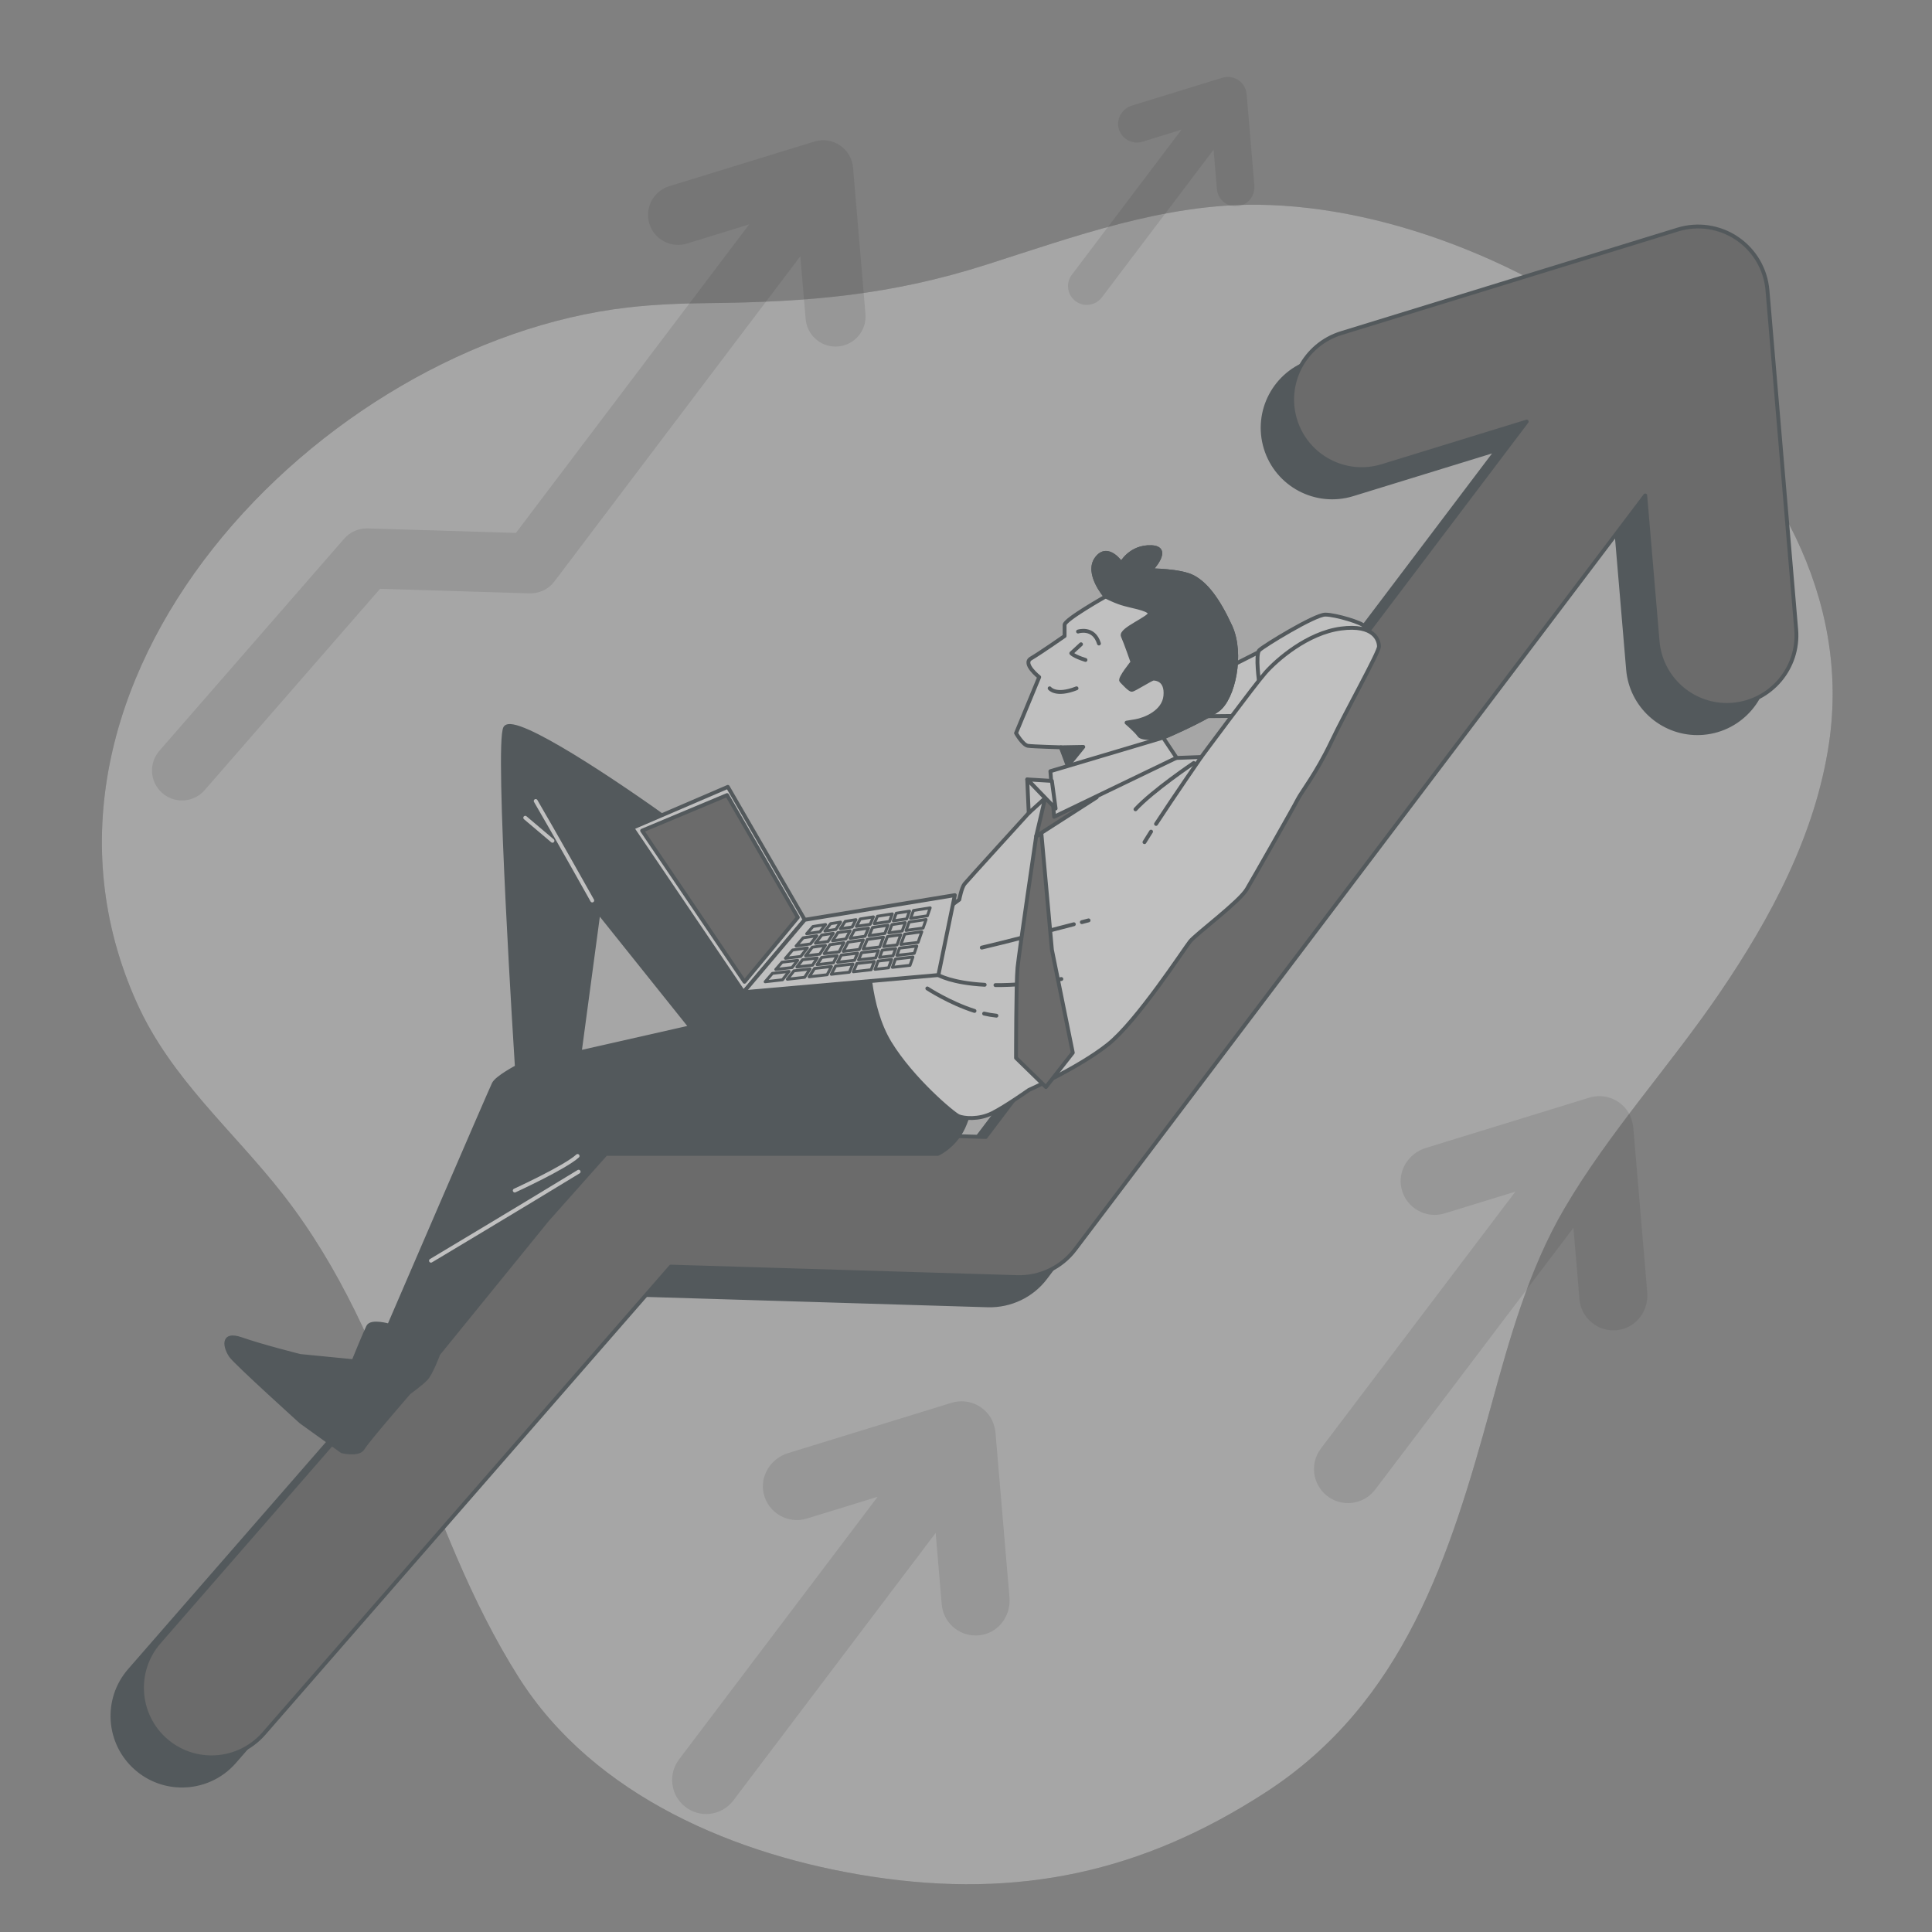<?xml version="1.0" encoding="UTF-8"?> <svg xmlns="http://www.w3.org/2000/svg" width="149" height="149" viewBox="0 0 149 149" fill="none"><rect x="0" y="0" width="149" height="149" fill="#808080" stroke="none"/><g opacity="0.5"><path d="M54.686 23.376C52.6 23.398 50.519 23.474 48.455 23.709C24.641 26.428 -0.54 52.716 10.56 77.353C13.206 83.224 17.96 87.158 21.852 92.149C30.704 103.503 32.474 117.442 39.99 129.338C45.816 138.558 56.845 143.143 67.269 144.732C78.597 146.46 88.127 144.377 97.626 138.216C108.275 131.308 111.807 120.051 114.982 108.481C116.41 103.277 117.892 97.917 120.634 93.228C124.067 87.357 128.784 82.213 132.611 76.596C136.592 70.754 140.01 64.342 141.053 57.34C144.392 34.915 117.598 16.019 97.033 15.79C89.753 15.709 82.855 18.25 76.058 20.417C68.722 22.756 62.404 23.294 54.686 23.376Z" fill="#555555"></path><path opacity="0.7" d="M54.686 23.376C52.6 23.398 50.519 23.474 48.455 23.709C24.641 26.428 -0.54 52.716 10.56 77.353C13.206 83.224 17.96 87.158 21.852 92.149C30.704 103.503 32.474 117.442 39.99 129.338C45.816 138.558 56.845 143.143 67.269 144.732C78.597 146.46 88.127 144.377 97.626 138.216C108.275 131.308 111.807 120.051 114.982 108.481C116.41 103.277 117.892 97.917 120.634 93.228C124.067 87.357 128.784 82.213 132.611 76.596C136.592 70.754 140.01 64.342 141.053 57.34C144.392 34.915 117.598 16.019 97.033 15.79C89.753 15.709 82.855 18.25 76.058 20.417C68.722 22.756 62.404 23.294 54.686 23.376Z" fill="white"></path><path opacity="0.15" d="M66.746 24.22L65.789 12.934C65.73 12.237 65.359 11.604 64.779 11.212C64.199 10.82 63.472 10.712 62.804 10.918L51.613 14.361C50.392 14.737 49.707 16.032 50.083 17.253C50.458 18.474 51.752 19.16 52.974 18.784L57.781 17.304L39.788 41.1L28.357 40.753C27.663 40.734 26.998 41.023 26.543 41.546L12.292 57.901C11.453 58.865 11.553 60.326 12.516 61.165C12.955 61.547 13.496 61.734 14.035 61.734C14.681 61.734 15.323 61.466 15.78 60.941L29.312 45.411L40.842 45.761C41.589 45.78 42.305 45.442 42.757 44.844L61.724 19.761L62.135 24.61C62.238 25.817 63.249 26.729 64.438 26.729C64.504 26.729 64.57 26.726 64.636 26.72C65.909 26.613 66.853 25.493 66.746 24.22Z" fill="black"></path><path opacity="0.15" d="M127.038 99.667L125.966 87.015C125.92 86.477 125.739 85.95 125.4 85.528C124.704 84.661 123.58 84.342 122.571 84.652L109.956 88.534C108.619 88.945 107.762 90.313 108.087 91.673C108.442 93.164 109.973 94.023 111.414 93.579L116.87 91.901L101.87 111.712C101.02 112.835 101.207 114.428 102.294 115.324C103.446 116.272 105.156 116.072 106.057 114.882L121.346 94.689L121.812 100.193C121.928 101.563 123.076 102.598 124.426 102.598C124.692 102.598 124.966 102.557 125.24 102.47C126.418 102.091 127.143 100.901 127.038 99.667Z" fill="black"></path><path opacity="0.15" d="M77.853 123.203L76.78 110.55C76.735 110.011 76.553 109.485 76.215 109.063C75.518 108.196 74.394 107.877 73.385 108.187L60.77 112.069C59.434 112.48 58.577 113.848 58.901 115.208C59.256 116.699 60.787 117.558 62.229 117.114L67.685 115.435L52.367 135.692C51.518 136.815 51.706 138.407 52.793 139.302C53.945 140.251 55.656 140.05 56.556 138.859L72.16 118.224L72.627 123.728C72.743 125.097 73.89 126.132 75.24 126.132C75.507 126.132 75.78 126.092 76.054 126.004C77.233 125.627 77.957 124.436 77.853 123.203Z" fill="black"></path><path opacity="0.15" d="M96.738 14.291L96.146 7.301C96.121 7.004 96.02 6.713 95.834 6.48C95.449 6.001 94.828 5.825 94.27 5.996L87.302 8.14C86.564 8.368 86.09 9.123 86.269 9.875C86.466 10.698 87.311 11.173 88.108 10.928L91.122 10L82.661 21.19C82.192 21.81 82.295 22.69 82.896 23.184C83.532 23.708 84.477 23.597 84.975 22.939L93.594 11.54L93.852 14.581C93.916 15.338 94.55 15.909 95.296 15.909C95.443 15.909 95.594 15.887 95.745 15.838C96.396 15.63 96.796 14.972 96.738 14.291Z" fill="black"></path><path d="M136.251 50.726L134.034 24.558C133.897 22.942 133.035 21.474 131.69 20.566C130.346 19.658 128.662 19.407 127.111 19.885L101.165 27.868C98.334 28.739 96.745 31.741 97.616 34.572C98.487 37.404 101.488 38.993 104.321 38.122L115.466 34.692L73.746 89.865L47.243 89.061C45.634 89.017 44.092 89.688 43.036 90.899L9.994 128.82C8.048 131.054 8.281 134.442 10.514 136.388C11.531 137.274 12.786 137.708 14.036 137.708C15.532 137.708 17.021 137.085 18.082 135.868L49.456 99.861L76.19 100.671C77.923 100.716 79.583 99.931 80.631 98.545L124.608 40.388L125.561 51.632C125.798 54.43 128.142 56.543 130.9 56.543C131.052 56.543 131.205 56.537 131.359 56.524C134.311 56.274 136.501 53.678 136.251 50.726Z" fill="#263238" stroke="#263238" stroke-width="0.298" stroke-miterlimit="10" stroke-linecap="round" stroke-linejoin="round"></path><path d="M138.526 48.548L136.309 22.38C136.172 20.764 135.31 19.296 133.966 18.388C132.621 17.48 130.938 17.229 129.387 17.706L103.441 25.69C100.609 26.561 99.02 29.563 99.892 32.394C100.763 35.225 103.764 36.814 106.596 35.943L117.742 32.514L76.021 87.686L49.518 86.883C47.909 86.839 46.367 87.509 45.311 88.721L12.269 126.642C10.323 128.876 10.556 132.264 12.79 134.211C13.806 135.096 15.061 135.53 16.311 135.53C17.808 135.53 19.297 134.907 20.357 133.69L51.731 97.684L78.466 98.494C80.198 98.539 81.858 97.754 82.906 96.367L126.884 38.211L127.837 49.454C128.074 52.252 130.418 54.366 133.175 54.366C133.327 54.366 133.48 54.359 133.634 54.346C136.586 54.096 138.777 51.5 138.526 48.548Z" fill="#555555" stroke="#263238" stroke-width="0.298" stroke-miterlimit="10" stroke-linecap="round" stroke-linejoin="round"></path><path d="M67.848 73.035L62.885 72.746L60.858 72.112C60.858 72.112 56.094 66.539 51.975 63.551C47.856 60.563 39.7 55.072 38.973 56.121C38.246 57.171 39.861 82.287 39.861 82.287C39.861 82.287 38.327 83.095 38.084 83.579C37.842 84.064 30.009 102.234 30.009 102.234C30.009 102.234 28.636 101.831 28.394 102.315C28.151 102.8 27.263 104.98 27.263 104.98L23.144 104.576C23.144 104.576 20.237 103.849 18.622 103.284C17.007 102.719 17.41 104.011 17.814 104.576C18.218 105.142 23.225 109.664 23.225 109.664L26.375 111.925C26.375 111.925 27.667 112.248 27.99 111.683C28.313 111.118 31.543 107.403 31.543 107.403C31.543 107.403 32.431 106.757 32.835 106.353C33.239 105.949 33.804 104.415 33.804 104.415L42.203 94.078L46.726 88.99H72.326C72.326 88.99 73.78 88.344 74.426 86.648C75.072 84.952 75.072 84.952 75.072 84.952L67.848 73.035ZM44.707 81.157L46.16 70.335L53.267 79.219L44.707 81.157Z" fill="#263238" stroke="#263238" stroke-width="0.298" stroke-miterlimit="10" stroke-linecap="round" stroke-linejoin="round"></path><path d="M99.029 49.301L93.414 52.141L91.961 55.246L98.897 55.18C98.897 55.18 100.614 51.481 100.68 50.358C100.747 49.235 99.029 49.301 99.029 49.301Z" fill="white" stroke="#263238" stroke-width="0.298" stroke-miterlimit="10" stroke-linecap="round" stroke-linejoin="round"></path><path d="M97.12 52.73C97.12 52.73 96.797 50.469 97.12 50.146C97.443 49.823 101.4 47.4 102.208 47.4C103.015 47.4 105.115 48.046 105.196 48.288C105.277 48.531 105.438 49.338 105.438 49.661C105.438 49.984 103.015 51.922 102.692 52.326C102.369 52.73 97.12 52.73 97.12 52.73Z" fill="white" stroke="#263238" stroke-width="0.298" stroke-miterlimit="10" stroke-linecap="round" stroke-linejoin="round"></path><path d="M89.59 58.498L92.642 58.382C92.642 58.382 96.731 52.854 97.594 51.875C98.458 50.896 100.819 48.822 103.411 48.477C106.002 48.132 106.348 49.398 106.348 49.859C106.348 50.32 103.814 54.812 102.663 57.23C101.511 59.649 100.359 61.089 100.071 61.665C99.783 62.241 96.731 67.597 96.155 68.576C95.579 69.554 92.239 72.031 91.778 72.607C91.318 73.183 87.689 78.769 85.444 80.554C83.197 82.34 79.339 84.067 79.339 84.067C79.339 84.067 77.554 85.334 76.517 85.852C75.48 86.371 74.329 86.255 73.926 86.083C73.523 85.91 70.355 83.261 68.628 80.439C66.9 77.617 66.9 73.413 67.015 73.01C67.13 72.606 68.109 71.973 68.397 71.915C68.685 71.858 71.622 71.109 71.622 71.109L73.983 69.381C73.983 69.381 74.156 68.46 74.386 68.172C74.617 67.884 79.339 62.701 79.339 62.701L81.125 60.628L85.328 59.534L89.59 58.498Z" fill="white" stroke="#263238" stroke-width="0.298" stroke-miterlimit="10" stroke-linecap="round" stroke-linejoin="round"></path><path d="M76.772 75.973C78.108 75.984 79.785 75.865 81.854 75.504" stroke="#263238" stroke-width="0.298" stroke-miterlimit="10" stroke-linecap="round" stroke-linejoin="round"></path><path d="M72.369 75.2C72.369 75.2 73.399 75.814 75.94 75.948" stroke="#263238" stroke-width="0.298" stroke-miterlimit="10" stroke-linecap="round" stroke-linejoin="round"></path><path d="M75.898 78.171C76.215 78.245 76.533 78.3 76.846 78.331" stroke="#263238" stroke-width="0.298" stroke-miterlimit="10" stroke-linecap="round" stroke-linejoin="round"></path><path d="M71.518 76.231C71.518 76.231 73.222 77.351 75.156 77.965" stroke="#263238" stroke-width="0.298" stroke-miterlimit="10" stroke-linecap="round" stroke-linejoin="round"></path><path d="M82.817 71.28C81.001 71.755 77.47 72.672 75.717 73.081" stroke="#263238" stroke-width="0.298" stroke-miterlimit="10" stroke-linecap="round" stroke-linejoin="round"></path><path d="M83.953 70.982C83.953 70.982 83.761 71.032 83.434 71.118" stroke="#263238" stroke-width="0.298" stroke-miterlimit="10" stroke-linecap="round" stroke-linejoin="round"></path><path d="M88.772 64.136C88.572 64.448 88.398 64.724 88.264 64.948" stroke="#263238" stroke-width="0.298" stroke-miterlimit="10" stroke-linecap="round" stroke-linejoin="round"></path><path d="M92.641 58.383C92.641 58.383 90.543 61.422 89.156 63.543" stroke="#263238" stroke-width="0.298" stroke-miterlimit="10" stroke-linecap="round" stroke-linejoin="round"></path><path d="M92.064 58.843C92.064 58.843 88.897 60.974 87.572 62.414" stroke="#263238" stroke-width="0.298" stroke-miterlimit="10" stroke-linecap="round" stroke-linejoin="round"></path><path d="M85.27 46.001C85.27 46.001 82.103 47.786 82.103 48.189C82.103 48.593 82.103 49.053 82.103 49.053C82.103 49.053 80.202 50.378 79.511 50.781C78.82 51.184 80.145 52.221 80.145 52.221L78.359 56.54C78.359 56.54 78.878 57.461 79.281 57.519C79.684 57.576 81.815 57.634 81.815 57.634L82.563 59.65L90.05 58.094L89.704 56.885C89.704 56.885 92.699 55.618 93.908 54.755C95.118 53.891 95.867 50.435 94.887 48.305C93.908 46.174 92.987 45.022 92.008 44.504C91.029 43.985 88.725 43.985 88.725 43.985C88.725 43.985 90.395 42.258 88.783 42.2C87.17 42.142 86.479 43.467 86.479 43.467C86.479 43.467 85.442 41.912 84.579 43.064C83.715 44.215 85.27 46.001 85.27 46.001Z" fill="white" stroke="#263238" stroke-width="0.298" stroke-miterlimit="10" stroke-linecap="round" stroke-linejoin="round"></path><path d="M81.814 57.634L83.544 57.602L82.438 58.968L81.814 57.634Z" fill="#263238" stroke="#263238" stroke-width="0.298" stroke-miterlimit="10" stroke-linecap="round" stroke-linejoin="round"></path><path d="M83.141 48.707C83.141 48.707 84.35 48.304 84.753 49.629" stroke="#263238" stroke-width="0.298" stroke-miterlimit="10" stroke-linecap="round" stroke-linejoin="round"></path><path d="M83.37 49.687L82.621 50.378C82.621 50.378 82.794 50.608 83.715 50.896" stroke="#263238" stroke-width="0.298" stroke-miterlimit="10" stroke-linecap="round" stroke-linejoin="round"></path><path d="M80.951 53.084C80.951 53.084 81.412 53.718 83.024 53.084" stroke="#263238" stroke-width="0.298" stroke-miterlimit="10" stroke-linecap="round" stroke-linejoin="round"></path><path d="M92.008 44.503C91.03 43.985 88.726 43.985 88.726 43.985C88.726 43.985 90.396 42.257 88.784 42.2C87.171 42.142 86.48 43.467 86.48 43.467C86.48 43.467 85.443 41.912 84.58 43.064C83.716 44.215 85.271 46.001 85.271 46.001C85.271 46.001 85.789 46.289 86.48 46.519C87.171 46.749 88.496 46.922 88.668 47.268C88.841 47.613 86.365 48.535 86.595 49.053C86.826 49.571 87.344 51.069 87.344 51.069C87.344 51.069 86.307 52.336 86.48 52.508C86.653 52.681 87.114 53.199 87.286 53.199C87.459 53.199 88.784 52.335 88.956 52.335C89.129 52.335 89.993 52.393 89.878 53.66C89.763 54.927 88.265 55.503 87.574 55.618C86.883 55.733 86.883 55.733 86.883 55.733C86.883 55.733 87.632 56.367 87.862 56.712C88.093 57.058 89.705 56.885 89.705 56.885C89.705 56.885 92.7 55.618 93.909 54.755C95.118 53.891 95.867 50.435 94.888 48.305C93.909 46.173 92.988 45.022 92.008 44.503Z" fill="#263238" stroke="#263238" stroke-width="0.298" stroke-miterlimit="10" stroke-linecap="round" stroke-linejoin="round"></path><path d="M79.914 64.487C79.914 64.487 78.59 73.471 78.475 74.623C78.359 75.774 78.359 81.591 78.359 81.591L80.663 83.837L82.736 81.188L81.124 73.24L80.317 64.314L79.914 64.487Z" fill="#555555" stroke="#263238" stroke-width="0.298" stroke-miterlimit="10" stroke-linecap="round" stroke-linejoin="round"></path><path d="M80.605 61.55L79.914 64.487L84.579 61.492L80.605 61.55Z" fill="#555555" stroke="#263238" stroke-width="0.298" stroke-miterlimit="10" stroke-linecap="round" stroke-linejoin="round"></path><path d="M89.704 56.886L81.008 59.477L81.296 62.99L90.74 58.44L89.704 56.886Z" fill="white" stroke="#263238" stroke-width="0.298" stroke-miterlimit="10" stroke-linecap="round" stroke-linejoin="round"></path><path d="M81.123 60.225L79.223 60.11L81.411 62.356L81.123 60.225Z" fill="white" stroke="#263238" stroke-width="0.298" stroke-miterlimit="10" stroke-linecap="round" stroke-linejoin="round"></path><path d="M79.223 60.11L79.338 62.702L80.605 61.55L79.223 60.11Z" fill="white" stroke="#263238" stroke-width="0.298" stroke-miterlimit="10" stroke-linecap="round" stroke-linejoin="round"></path><path d="M45.675 69.447C45.675 69.447 42.687 64.117 41.315 61.775" stroke="white" stroke-width="0.298" stroke-miterlimit="10" stroke-linecap="round" stroke-linejoin="round"></path><path d="M40.508 63.067L42.608 64.844" stroke="white" stroke-width="0.298" stroke-miterlimit="10" stroke-linecap="round" stroke-linejoin="round"></path><path d="M33.238 97.228C33.238 97.228 40.264 93.028 44.625 90.363" stroke="white" stroke-width="0.298" stroke-miterlimit="10" stroke-linecap="round" stroke-linejoin="round"></path><path d="M39.699 91.817C39.699 91.817 43.576 90.04 44.545 89.152" stroke="white" stroke-width="0.298" stroke-miterlimit="10" stroke-linecap="round" stroke-linejoin="round"></path><path d="M56.131 60.685L48.76 63.853L57.341 76.523L62.063 70.936L56.131 60.685Z" fill="white" stroke="#263238" stroke-width="0.298" stroke-miterlimit="10" stroke-linecap="round" stroke-linejoin="round"></path><path d="M56.073 61.319L49.522 64.061L57.416 75.717L61.53 70.75L56.073 61.319Z" fill="#555555" stroke="#263238" stroke-width="0.298" stroke-miterlimit="10" stroke-linecap="round" stroke-linejoin="round"></path><path d="M62.062 70.937L73.638 69.036L72.371 75.198L57.34 76.523L62.062 70.937Z" fill="white" stroke="#263238" stroke-width="0.298" stroke-miterlimit="10" stroke-linecap="round" stroke-linejoin="round"></path><path d="M68.594 71.065L68.815 70.48L67.672 70.662L67.422 71.239L68.594 71.065Z" stroke="#263238" stroke-width="0.224" stroke-miterlimit="10" stroke-linecap="round" stroke-linejoin="round"></path><path d="M61.459 74.577L62.664 74.436L63.026 73.882L61.895 74.017L61.459 74.577Z" fill="white" stroke="#263238" stroke-width="0.224" stroke-miterlimit="10" stroke-linecap="round" stroke-linejoin="round"></path><path d="M68.788 71.307L68.547 71.946L69.577 71.801L69.817 71.154L68.788 71.307Z" stroke="#263238" stroke-width="0.224" stroke-miterlimit="10" stroke-linecap="round" stroke-linejoin="round"></path><path d="M69.478 72.838L70.802 72.68L71.09 71.858L69.773 72.044L69.478 72.838Z" stroke="#263238" stroke-width="0.224" stroke-miterlimit="10" stroke-linecap="round" stroke-linejoin="round"></path><path d="M65.081 72.707L64.014 72.857L63.565 73.547L64.713 73.409L65.081 72.707Z" fill="white" stroke="#263238" stroke-width="0.224" stroke-miterlimit="10" stroke-linecap="round" stroke-linejoin="round"></path><path d="M65.716 71.493L66.012 70.926L65.186 71.058L64.814 71.627L65.716 71.493Z" fill="white" stroke="#263238" stroke-width="0.224" stroke-miterlimit="10" stroke-linecap="round" stroke-linejoin="round"></path><path d="M64.563 73.698L63.374 73.84L63.012 74.397L64.274 74.25L64.563 73.698Z" fill="white" stroke="#263238" stroke-width="0.224" stroke-miterlimit="10" stroke-linecap="round" stroke-linejoin="round"></path><path d="M63.661 72.907L62.648 73.05L62.127 73.719L63.216 73.589L63.661 72.907Z" fill="white" stroke="#263238" stroke-width="0.224" stroke-miterlimit="10" stroke-linecap="round" stroke-linejoin="round"></path><path d="M69.924 70.867L70.146 70.268L69.121 70.431L68.898 71.019L69.924 70.867Z" stroke="#263238" stroke-width="0.224" stroke-miterlimit="10" stroke-linecap="round" stroke-linejoin="round"></path><path d="M59.571 75.067L59.01 75.716L60.349 75.564L60.852 74.918L59.571 75.067Z" fill="white" stroke="#263238" stroke-width="0.224" stroke-miterlimit="10" stroke-linecap="round" stroke-linejoin="round"></path><path d="M66.087 74.309L65.811 74.945L67.184 74.789L67.424 74.154L66.087 74.309Z" fill="white" stroke="#263238" stroke-width="0.224" stroke-miterlimit="10" stroke-linecap="round" stroke-linejoin="round"></path><path d="M62.821 74.689L62.402 75.332L63.79 75.174L64.124 74.538L62.821 74.689Z" fill="white" stroke="#263238" stroke-width="0.224" stroke-miterlimit="10" stroke-linecap="round" stroke-linejoin="round"></path><path d="M67.484 74.755L68.526 74.637L68.763 73.998L67.725 74.119L67.484 74.755Z" stroke="#263238" stroke-width="0.224" stroke-miterlimit="10" stroke-linecap="round" stroke-linejoin="round"></path><path d="M69.879 71.758L71.19 71.573L71.421 70.915L70.119 71.109L69.879 71.758Z" stroke="#263238" stroke-width="0.224" stroke-miterlimit="10" stroke-linecap="round" stroke-linejoin="round"></path><path d="M66.709 72.206L66.982 71.576L65.892 71.738L65.562 72.367L66.709 72.206Z" fill="white" stroke="#263238" stroke-width="0.224" stroke-miterlimit="10" stroke-linecap="round" stroke-linejoin="round"></path><path d="M62.995 72.17L61.943 72.326L61.398 72.956L62.504 72.8L62.995 72.17Z" fill="white" stroke="#263238" stroke-width="0.224" stroke-miterlimit="10" stroke-linecap="round" stroke-linejoin="round"></path><path d="M67.109 71.286L67.358 70.712L66.346 70.874L66.047 71.444L67.109 71.286Z" fill="white" stroke="#263238" stroke-width="0.224" stroke-miterlimit="10" stroke-linecap="round" stroke-linejoin="round"></path><path d="M62.887 72.745L63.856 72.608L64.266 71.98L63.38 72.112L62.887 72.745Z" fill="white" stroke="#263238" stroke-width="0.224" stroke-miterlimit="10" stroke-linecap="round" stroke-linejoin="round"></path><path d="M69.074 73.157L68.042 73.281L67.832 73.836L68.868 73.715L69.074 73.157Z" stroke="#263238" stroke-width="0.224" stroke-miterlimit="10" stroke-linecap="round" stroke-linejoin="round"></path><path d="M70.705 72.962L69.375 73.121L69.168 73.681L70.507 73.525L70.705 72.962Z" stroke="#263238" stroke-width="0.224" stroke-miterlimit="10" stroke-linecap="round" stroke-linejoin="round"></path><path d="M69.47 72.087L68.438 72.233L68.148 72.998L69.179 72.874L69.47 72.087Z" stroke="#263238" stroke-width="0.224" stroke-miterlimit="10" stroke-linecap="round" stroke-linejoin="round"></path><path d="M64.209 72.559L65.235 72.413L65.563 71.787L64.62 71.927L64.209 72.559Z" fill="white" stroke="#263238" stroke-width="0.224" stroke-miterlimit="10" stroke-linecap="round" stroke-linejoin="round"></path><path d="M61.227 74.875L60.723 75.522L62.055 75.371L62.473 74.73L61.227 74.875Z" fill="white" stroke="#263238" stroke-width="0.224" stroke-miterlimit="10" stroke-linecap="round" stroke-linejoin="round"></path><path d="M70.227 70.822L71.522 70.629L71.737 70.015L70.45 70.22L70.227 70.822Z" stroke="#263238" stroke-width="0.224" stroke-miterlimit="10" stroke-linecap="round" stroke-linejoin="round"></path><path d="M69.061 73.963L68.824 74.603L70.181 74.449L70.407 73.807L69.061 73.963Z" stroke="#263238" stroke-width="0.224" stroke-miterlimit="10" stroke-linecap="round" stroke-linejoin="round"></path><path d="M63.233 71.863L63.671 71.299L62.695 71.455L62.211 72.015L63.233 71.863Z" fill="white" stroke="#263238" stroke-width="0.224" stroke-miterlimit="10" stroke-linecap="round" stroke-linejoin="round"></path><path d="M64.447 74.5L64.113 75.138L65.504 74.98L65.78 74.346L64.447 74.5Z" fill="white" stroke="#263238" stroke-width="0.224" stroke-miterlimit="10" stroke-linecap="round" stroke-linejoin="round"></path><path d="M66.581 72.495L65.407 72.661L65.035 73.371L66.264 73.224L66.581 72.495Z" fill="white" stroke="#263238" stroke-width="0.224" stroke-miterlimit="10" stroke-linecap="round" stroke-linejoin="round"></path><path d="M67.741 73.317L66.451 73.472L66.211 74.024L67.532 73.871L67.741 73.317Z" stroke="#263238" stroke-width="0.224" stroke-miterlimit="10" stroke-linecap="round" stroke-linejoin="round"></path><path d="M61.518 74.063L60.314 74.207L59.83 74.766L61.083 74.621L61.518 74.063Z" fill="white" stroke="#263238" stroke-width="0.224" stroke-miterlimit="10" stroke-linecap="round" stroke-linejoin="round"></path><path d="M68.134 72.276L66.894 72.451L66.574 73.186L67.847 73.034L68.134 72.276Z" stroke="#263238" stroke-width="0.224" stroke-miterlimit="10" stroke-linecap="round" stroke-linejoin="round"></path><path d="M66.141 73.509L64.885 73.659L64.596 74.212L65.901 74.06L66.141 73.509Z" fill="white" stroke="#263238" stroke-width="0.224" stroke-miterlimit="10" stroke-linecap="round" stroke-linejoin="round"></path><path d="M68.483 71.353L67.294 71.53L67.019 72.162L68.243 71.989L68.483 71.353Z" stroke="#263238" stroke-width="0.224" stroke-miterlimit="10" stroke-linecap="round" stroke-linejoin="round"></path><path d="M62.266 73.105L61.13 73.265L60.576 73.906L61.752 73.765L62.266 73.105Z" fill="white" stroke="#263238" stroke-width="0.224" stroke-miterlimit="10" stroke-linecap="round" stroke-linejoin="round"></path><path d="M64.46 71.68L64.828 71.115L64.06 71.237L63.617 71.805L64.46 71.68Z" fill="white" stroke="#263238" stroke-width="0.224" stroke-miterlimit="10" stroke-linecap="round" stroke-linejoin="round"></path></g></svg> 